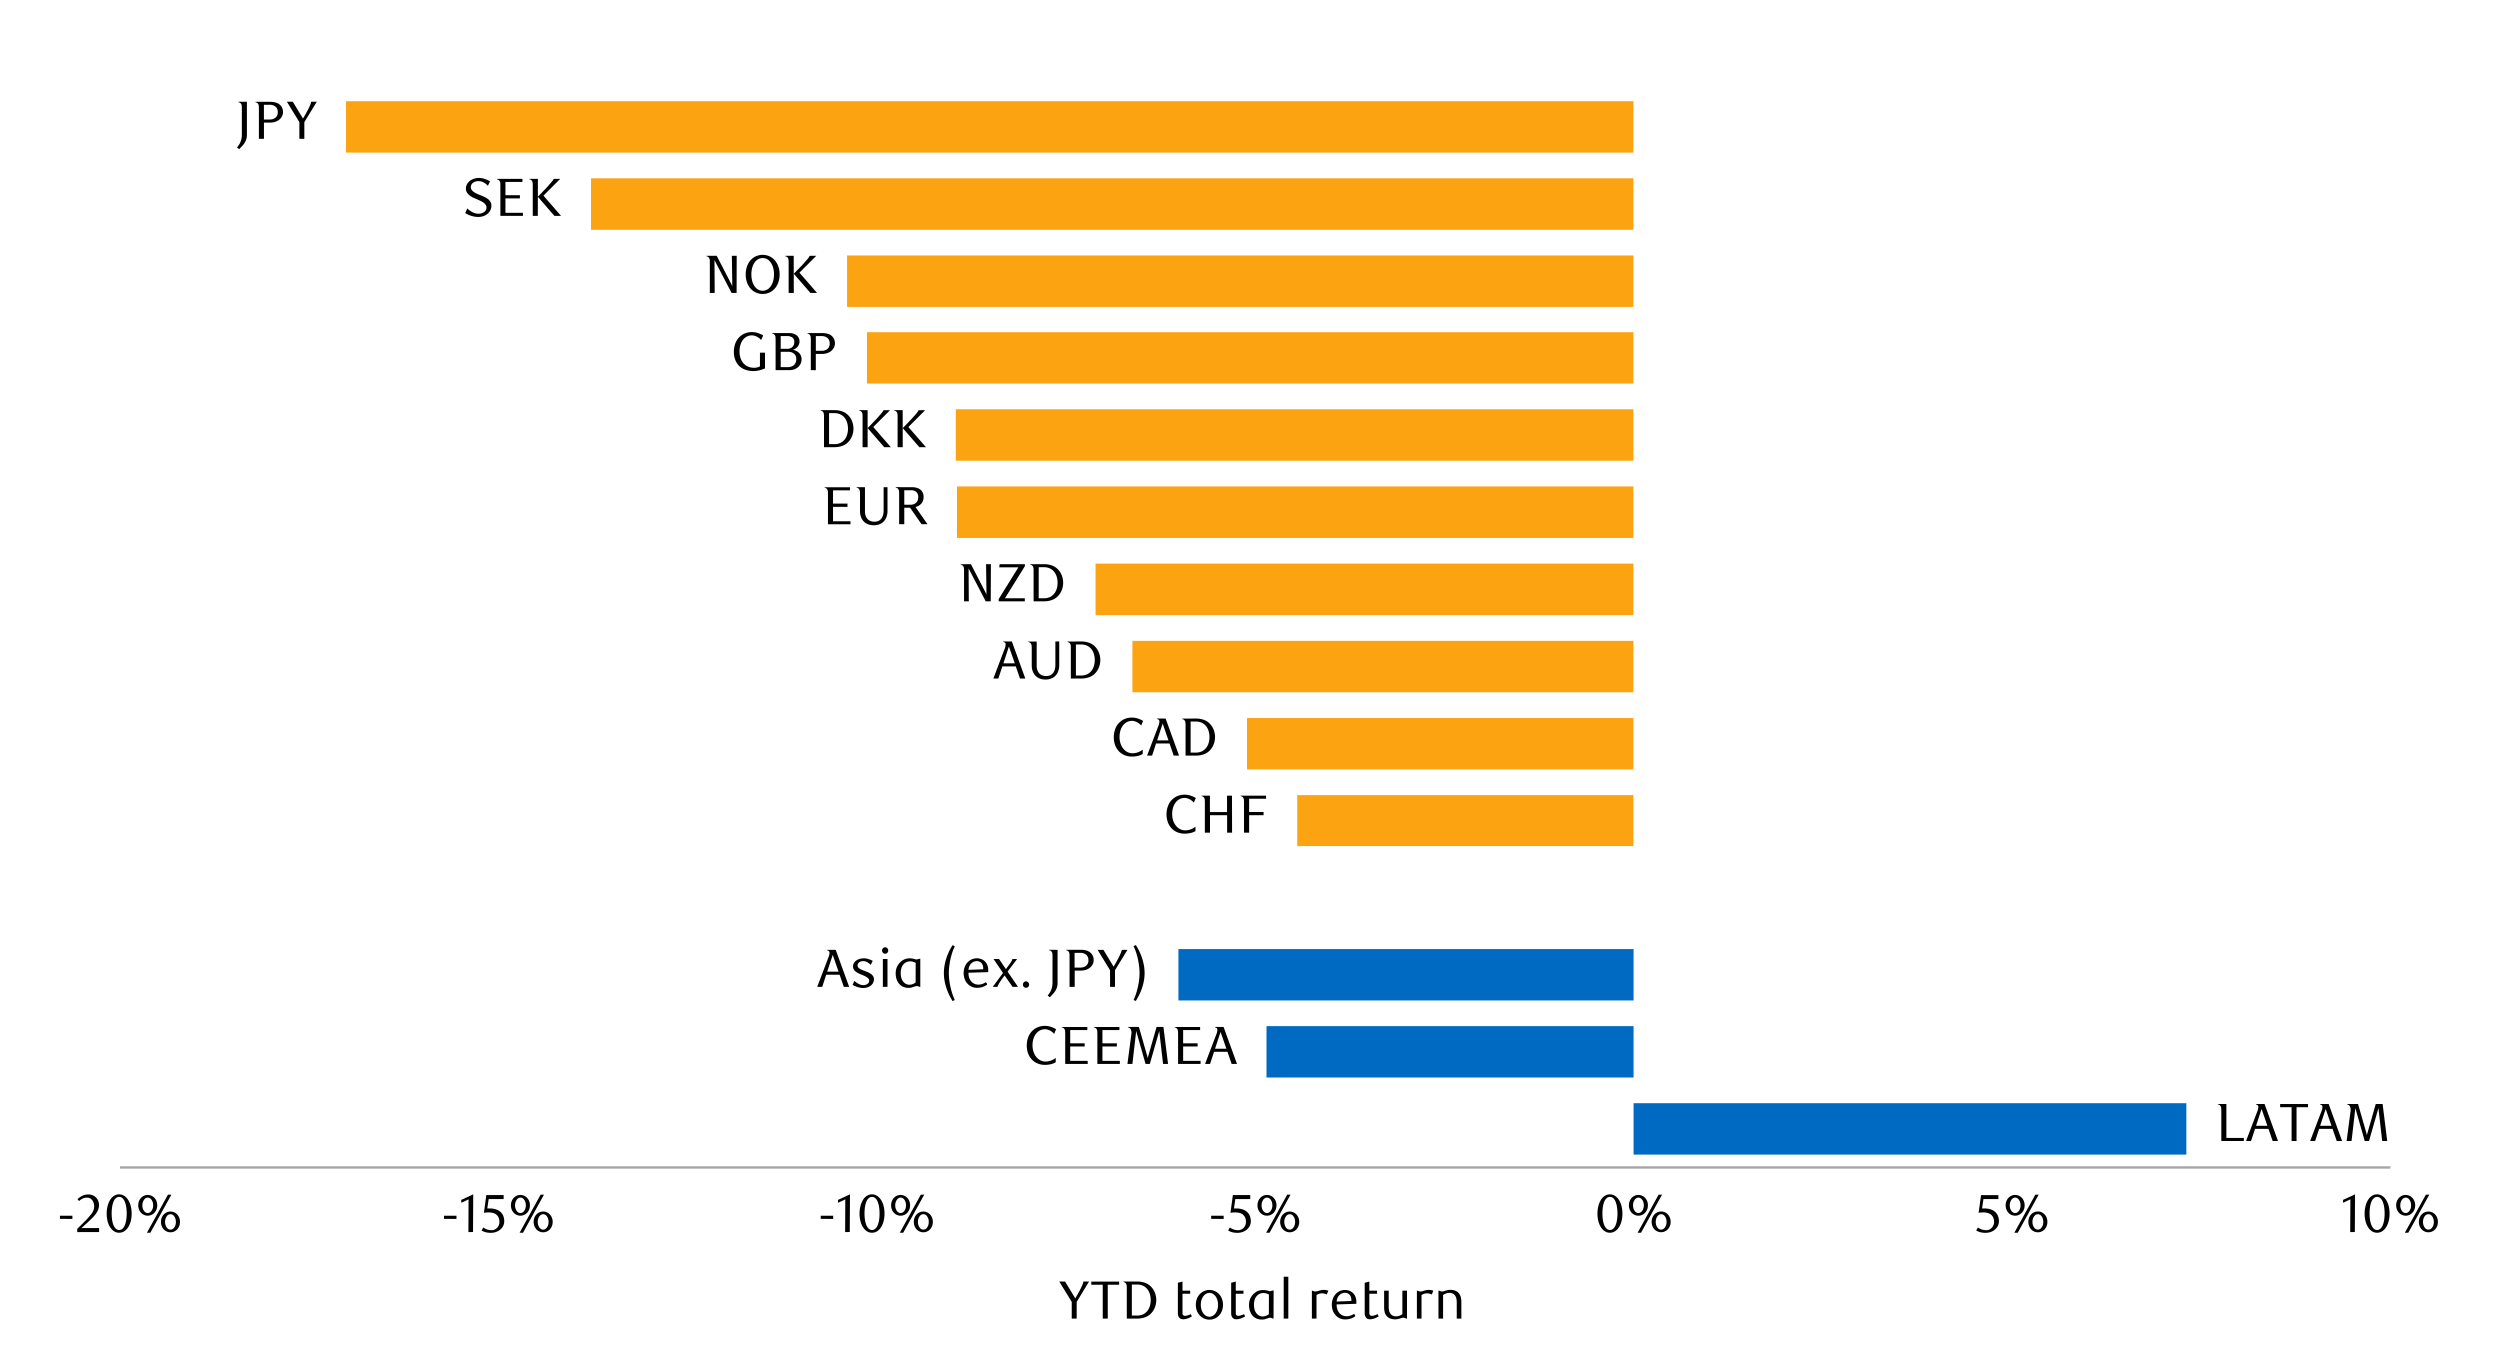<svg id="Layer_1" data-name="Layer 1" xmlns="http://www.w3.org/2000/svg" xmlns:xlink="http://www.w3.org/1999/xlink" width="1460" height="790" viewBox="0 0 1460 790"><defs><style>.cls-1,.cls-4{fill:none;}.cls-2{fill:#006ac3;}.cls-3{fill:#fca311;}.cls-4{stroke:#a6a6a6;stroke-linejoin:round;stroke-width:1.42px;}.cls-5{clip-path:url(#clip-path);}</style><clipPath id="clip-path"><rect class="cls-1" x="10.13" y="37.95" width="1441.25" height="744.48"/></clipPath></defs><rect class="cls-2" x="954.01" y="644.27" width="322.81" height="30.01"/><rect class="cls-2" x="739.64" y="599.26" width="214.36" height="30.01"/><rect class="cls-2" x="688.2" y="554.26" width="265.81" height="30.01"/><path class="cls-3" d="M202.09,89.11H953.93v-30H202.09ZM345.15,134.2H953.93V104.14H345.15Zm149.54,45.06H953.93V149.2H494.69ZM506.31,224H953.93V194H506.31Zm51.89,45.06H953.93V239H558.2Zm.67,45.09H953.93V284.08H558.87Zm80.94,45.07H953.93V329.14H639.81Zm21.51,45.06H953.93v-30H661.32Zm66.92,45.06H953.93v-30H728.24Zm29.36,44.76H953.93V464.36H757.6Z"/><line class="cls-4" x1="70.06" y1="681.81" x2="1395.99" y2="681.81"/><g class="cls-5"><path d="M1310.4,666.36h-13.15V649.05c0-.71,0-1.34-.07-1.89a2.39,2.39,0,0,0-.5-1.37,1.9,1.9,0,0,0-.61-.54,2.19,2.19,0,0,0-.8-.25v-.28h4.93v19.85h10.2Z"/><path d="M1327.24,666.36l-2.45-7.1h-7.86l-2.32,7.1h-2.92l6.53-17.18a7.45,7.45,0,0,0,.66-2.89q-.06-1-1.38-1.29v-.28h5l7.85,21.64Zm-6.47-18.72-3.24,9.83h6.63Z"/><path d="M1341.18,646.61v19.75h-2.89V646.61h-6.69v-1.86h16.27v1.86Z"/><path d="M1364.67,666.36l-2.45-7.1h-7.85l-2.33,7.1h-2.92l6.54-17.18a7.22,7.22,0,0,0,.65-2.89q-.06-1-1.38-1.29v-.28h5l7.85,21.64Zm-6.47-18.72-3.24,9.83h6.63Z"/><path d="M1391.2,666.36,1389,647.14l-5.49,19.22H1381l-5.47-19.22-2.23,19.22h-2.88l2.29-17.31a4.29,4.29,0,0,0-.57-3.26,2.27,2.27,0,0,0-.64-.54,2.19,2.19,0,0,0-.8-.25v-.28h6.4l4.9,17.12a4.54,4.54,0,0,1,.16.66c0,.23.07.42.09.59,0-.17.06-.36.11-.58s.11-.43.18-.64l4.9-17.15h4l2.7,21.64Z"/></g><g class="cls-5"><path d="M615.62,603.8a7.12,7.12,0,0,0-.91-.93,8,8,0,0,0-1.28-.88,9.21,9.21,0,0,0-1.5-.66,5.38,5.38,0,0,0-1.62-.26,6.37,6.37,0,0,0-2.87.66,6.77,6.77,0,0,0-2.33,1.88,9.09,9.09,0,0,0-1.55,2.95,12.17,12.17,0,0,0-.57,3.83,12,12,0,0,0,.63,4,9.83,9.83,0,0,0,1.68,3,7.28,7.28,0,0,0,2.43,1.91,6.64,6.64,0,0,0,2.89.66,9.6,9.6,0,0,0,3-.53,9.31,9.31,0,0,0,2.92-1.64v2.58a9.31,9.31,0,0,1-2.73,1.1,14.85,14.85,0,0,1-3.58.41,11.1,11.1,0,0,1-4.13-.76,9.41,9.41,0,0,1-3.36-2.21,10.43,10.43,0,0,1-2.26-3.55,12.75,12.75,0,0,1-.84-4.79,13.7,13.7,0,0,1,.74-4.55,10.56,10.56,0,0,1,2.12-3.63,10.06,10.06,0,0,1,3.35-2.4,10.62,10.62,0,0,1,4.41-.88,10.74,10.74,0,0,1,3.42.55,15.16,15.16,0,0,1,3.08,1.4Z"/><path d="M635.24,621.35H622.08V604.07q0-1.07-.06-1.89a2.39,2.39,0,0,0-.5-1.37,2,2,0,0,0-1.41-.78v-.28H635v1.79H625v7.75h8.44v1.86H625v8.41h10.2Z"/><path d="M654,621.35H640.86V604.07q0-1.07-.06-1.89a2.39,2.39,0,0,0-.5-1.37,1.87,1.87,0,0,0-.61-.53,1.91,1.91,0,0,0-.8-.25v-.28h14.85v1.79h-9.92v7.75h8.44v1.86h-8.44v8.41H654Z"/><path d="M679.24,621.35,677,602.13l-5.5,19.22H669l-5.46-19.22-2.23,19.22h-2.89l2.29-17.3a4.37,4.37,0,0,0-.56-3.27,2.29,2.29,0,0,0-.65-.53,1.87,1.87,0,0,0-.8-.25v-.28h6.41l4.9,17.11a6.38,6.38,0,0,1,.15.66c0,.23.08.43.1.6a5.74,5.74,0,0,1,.11-.58c.05-.22.11-.44.17-.65l4.9-17.14h4l2.7,21.63Z"/><path d="M701.13,621.35H688V604.07q0-1.07-.06-1.89a2.39,2.39,0,0,0-.51-1.37,1.77,1.77,0,0,0-.61-.53,1.87,1.87,0,0,0-.8-.25v-.28h14.85v1.79h-9.92v7.75h8.45v1.86h-8.45v8.41h10.21Z"/><path d="M719.28,621.35l-2.45-7.1H709l-2.33,7.1h-2.92l6.54-17.18a7.18,7.18,0,0,0,.65-2.88c0-.7-.5-1.12-1.38-1.29v-.28h5l7.85,21.63Zm-6.47-18.71-3.24,9.83h6.63Z"/></g><g class="cls-5"><path d="M492.79,576.34l-2.45-7.09h-7.85l-2.32,7.09h-2.92l6.53-17.17a7.49,7.49,0,0,0,.66-2.89q-.06-1-1.38-1.29v-.28h5l7.85,21.63Zm-6.47-18.71-3.23,9.83h6.63Z"/><path d="M508.49,563.5a9,9,0,0,0-1.93-1.54,4.72,4.72,0,0,0-2.48-.66,3.67,3.67,0,0,0-2.32.72,2.2,2.2,0,0,0-.93,1.79,1.81,1.81,0,0,0,.35,1.1,3.21,3.21,0,0,0,.91.84,8.53,8.53,0,0,0,1.32.67c.5.21,1,.41,1.57.6l1.91.78a9.41,9.41,0,0,1,1.75,1,4.82,4.82,0,0,1,1.25,1.3,3.27,3.27,0,0,1,.49,1.83,4.31,4.31,0,0,1-.53,2.13,5.09,5.09,0,0,1-1.4,1.59,6.4,6.4,0,0,1-2,1,7.83,7.83,0,0,1-2.31.34,8.84,8.84,0,0,1-1.68-.16,16,16,0,0,1-1.69-.4,13.13,13.13,0,0,1-1.57-.59,8.32,8.32,0,0,1-1.3-.7l1.09-2.33a7.86,7.86,0,0,0,1,.88,10.31,10.31,0,0,0,1.26.8,7.48,7.48,0,0,0,1.39.6,4.76,4.76,0,0,0,1.47.24,4,4,0,0,0,2.51-.76,2.22,2.22,0,0,0,1-1.82,1.8,1.8,0,0,0-.36-1.11,3.51,3.51,0,0,0-1-.88A9.36,9.36,0,0,0,505,570l-1.62-.68c-.62-.25-1.25-.52-1.86-.82a9.21,9.21,0,0,1-1.68-1,4.57,4.57,0,0,1-1.21-1.32,3.28,3.28,0,0,1-.46-1.76,3.86,3.86,0,0,1,.52-2,4.8,4.8,0,0,1,1.39-1.49,7,7,0,0,1,2-.94,7.93,7.93,0,0,1,2.29-.33,8.55,8.55,0,0,1,2.87.47,16.88,16.88,0,0,1,2.44,1Z"/><path d="M518.73,555.12a1.82,1.82,0,0,1-.52,1.3,1.69,1.69,0,0,1-1.3.55,1.66,1.66,0,0,1-1.27-.55,1.82,1.82,0,0,1-.52-1.3,1.86,1.86,0,0,1,.52-1.34,1.69,1.69,0,0,1,1.27-.55,1.73,1.73,0,0,1,1.3.55A1.86,1.86,0,0,1,518.73,555.12Zm-.44,21.22h-2.7V560.05h2.7Z"/><path d="M537.45,576.34H537a3.17,3.17,0,0,0-1.54-.47,3.39,3.39,0,0,0-1,.16l-1.07.36a9.59,9.59,0,0,1-1.24.36,6.45,6.45,0,0,1-1.52.16,7.62,7.62,0,0,1-3.33-.69,6.57,6.57,0,0,1-2.39-1.89,8.39,8.39,0,0,1-1.37-2.7,11.1,11.1,0,0,1-.45-3.2,8.83,8.83,0,0,1,1-4.29,9.12,9.12,0,0,1,2.46-2.9,7,7,0,0,1,2.25-1.19,7.9,7.9,0,0,1,2.46-.38,9.71,9.71,0,0,1,2.18.24,9.88,9.88,0,0,1,1.68.48l2.33-.53Zm-2.7-14a7.06,7.06,0,0,0-1.42-.63,5.55,5.55,0,0,0-1.79-.28,5.31,5.31,0,0,0-2.07.41,4.82,4.82,0,0,0-1.77,1.25,6.27,6.27,0,0,0-1.23,2.12,9,9,0,0,0-.45,3q0,4.08,2.26,5.87a4.3,4.3,0,0,0,2.86,1,5,5,0,0,0,1.16-.14,6.9,6.9,0,0,0,1-.35,8.2,8.2,0,0,0,.84-.42,6.07,6.07,0,0,0,.58-.41Z"/><path d="M556.29,584.6q-.81-1.32-1.71-3.06a33.81,33.81,0,0,1-1.64-3.81,32.9,32.9,0,0,1-1.22-4.46,24.74,24.74,0,0,1-.49-5,24.42,24.42,0,0,1,.49-4.94,32,32,0,0,1,2.86-8.36q.9-1.74,1.71-3l1.32.6a33,33,0,0,0-1.4,3.45,37.94,37.94,0,0,0-1.1,3.95q-.45,2.05-.72,4.17a32.18,32.18,0,0,0,0,8.32,40.14,40.14,0,0,0,.74,4.16c.31,1.36.68,2.67,1.1,3.93a32.54,32.54,0,0,0,1.38,3.49Z"/><path d="M565.59,568.07A9.06,9.06,0,0,0,566,571a6.49,6.49,0,0,0,1.23,2.18,5.17,5.17,0,0,0,1.85,1.37,5.61,5.61,0,0,0,2.33.47,6.88,6.88,0,0,0,2.21-.37,9.69,9.69,0,0,0,2.21-1.1l.73,1.38a9.24,9.24,0,0,1-3,1.55,11.73,11.73,0,0,1-3,.4,7.39,7.39,0,0,1-5.59-2.47,8.35,8.35,0,0,1-1.62-2.71,10.37,10.37,0,0,1,0-6.84,8.5,8.5,0,0,1,1.62-2.74,7.34,7.34,0,0,1,2.45-1.82,7.45,7.45,0,0,1,5.59-.22,6.1,6.1,0,0,1,2.12,1.32,6.42,6.42,0,0,1,1.46,2.19,8.08,8.08,0,0,1,.53,3c0,.17,0,.36,0,.57s0,.4,0,.57Zm8.6-2a2.19,2.19,0,0,0,0-.36v-.33a4.77,4.77,0,0,0-.3-1.74,3.81,3.81,0,0,0-.8-1.29,3.39,3.39,0,0,0-1.16-.78,3.61,3.61,0,0,0-1.38-.27,4.6,4.6,0,0,0-3.36,1.37,5.64,5.64,0,0,0-1.57,3.72Z"/><path d="M588.42,567.43l6.12,8.91h-3.2l-4.62-6.65a40.62,40.62,0,0,0-2.81,3.89,15.34,15.34,0,0,0-1.43,2.76h-2.73l6-8.13-5.52-8.16h3.2l4,5.9q1.61-2.07,2.56-3.45a9.67,9.67,0,0,0,1.3-2.45H594Z"/><path d="M601,575a1.79,1.79,0,0,1-.52,1.32,1.72,1.72,0,0,1-1.3.54,1.69,1.69,0,0,1-1.27-.54,1.79,1.79,0,0,1-.52-1.32,1.88,1.88,0,0,1,.52-1.32,1.67,1.67,0,0,1,1.27-.56,1.7,1.7,0,0,1,1.3.56A1.88,1.88,0,0,1,601,575Z"/><path d="M617.62,554.71V574a8.57,8.57,0,0,1-.41,2.78,9,9,0,0,1-1.05,2.13,13.12,13.12,0,0,1-1.44,1.79c-.54.56-1.07,1.13-1.59,1.72l-1.29-1c.4-.5.77-1,1.12-1.52a10.32,10.32,0,0,0,.89-1.68,11.26,11.26,0,0,0,.6-2,14.06,14.06,0,0,0,.22-2.59V559c0-.71,0-1.34-.06-1.9a2.36,2.36,0,0,0-.51-1.36,1.8,1.8,0,0,0-.61-.54,2.05,2.05,0,0,0-.83-.25v-.28Z"/><path d="M624.62,576.34V559c0-.71,0-1.34-.06-1.9a2.36,2.36,0,0,0-.5-1.36,1.9,1.9,0,0,0-.61-.54,2.06,2.06,0,0,0-.81-.25v-.28h8.55a12.32,12.32,0,0,1,2.92.33,6.41,6.41,0,0,1,2.32,1.05,5.52,5.52,0,0,1,2.26,4.68,5.25,5.25,0,0,1-.55,2.39,6,6,0,0,1-1.54,1.93,7.32,7.32,0,0,1-2.37,1.3,9.46,9.46,0,0,1-3,.47h-3.61v9.48Zm11-15.57a4,4,0,0,0-1.29-3.22,5.46,5.46,0,0,0-3.61-1.08h-3.17v8.6h3.17a5.46,5.46,0,0,0,3.61-1.08A4,4,0,0,0,635.65,560.77Z"/><path d="M651.16,566.61v9.73h-2.89v-9.73L641,554.71h3.4l5.94,9.8c.43-.72.92-1.54,1.47-2.49s1.05-1.88,1.52-2.82.87-1.82,1.21-2.62a7.22,7.22,0,0,0,.56-1.87h3.33Z"/><path d="M662,584a30.57,30.57,0,0,0,1.39-3.49c.41-1.26.78-2.57,1.09-3.93a40.14,40.14,0,0,0,.74-4.16,32.18,32.18,0,0,0,0-8.32q-.27-2.12-.72-4.17a35.62,35.62,0,0,0-1.1-3.95,30.94,30.94,0,0,0-1.4-3.45l1.32-.6c.55.86,1.12,1.87,1.73,3a30.51,30.51,0,0,1,1.66,3.85,30.9,30.9,0,0,1,1.24,4.51,24.42,24.42,0,0,1,.49,4.94,24.74,24.74,0,0,1-.49,5,31.46,31.46,0,0,1-2.9,8.27c-.61,1.16-1.18,2.18-1.73,3.06Z"/></g><g class="cls-5"><path d="M697.17,468.72a7.09,7.09,0,0,0-.91-.93,8.63,8.63,0,0,0-1.27-.88,9,9,0,0,0-1.51-.66,5.26,5.26,0,0,0-1.61-.26,6.41,6.41,0,0,0-2.88.66,6.84,6.84,0,0,0-2.32,1.88,9.3,9.3,0,0,0-1.56,3,12.47,12.47,0,0,0-.56,3.83,11.93,11.93,0,0,0,.63,4,9.63,9.63,0,0,0,1.68,3,7,7,0,0,0,2.43,1.91,6.61,6.61,0,0,0,2.89.66,9.38,9.38,0,0,0,3.05-.53,9.6,9.6,0,0,0,2.92-1.63v2.57a9.49,9.49,0,0,1-2.74,1.1,14.79,14.79,0,0,1-3.58.41,11.34,11.34,0,0,1-4.13-.75,9.62,9.62,0,0,1-3.36-2.22,10.64,10.64,0,0,1-2.26-3.55,13,13,0,0,1-.83-4.79A13.7,13.7,0,0,1,682,471a10.56,10.56,0,0,1,2.12-3.63,10,10,0,0,1,3.34-2.4,10.8,10.8,0,0,1,4.42-.88,11,11,0,0,1,3.42.55,15.41,15.41,0,0,1,3.08,1.4Z"/><path d="M719.53,486.27h-2.89v-10.2h-10v10.2h-3V469c0-.71,0-1.34-.06-1.9a2.36,2.36,0,0,0-.5-1.36,1.9,1.9,0,0,0-.61-.54,2.06,2.06,0,0,0-.81-.25v-.28h4.93v9.58h10v-9.58h2.89Z"/><path d="M739.41,466.46h-9.92v7.76h8.44v1.85h-8.44v10.2h-3V469c0-.71,0-1.35-.07-1.9a2.33,2.33,0,0,0-.5-1.36,1.9,1.9,0,0,0-.61-.54,2,2,0,0,0-.8-.25v-.28h14.85Z"/></g><g class="cls-5"><path d="M666.43,423.71a7.09,7.09,0,0,0-.91-.93,8.63,8.63,0,0,0-1.27-.88,8.18,8.18,0,0,0-1.51-.65,5,5,0,0,0-1.62-.27,6.4,6.4,0,0,0-2.87.66,7,7,0,0,0-2.32,1.88,9.3,9.3,0,0,0-1.56,3,12.47,12.47,0,0,0-.56,3.83,11.93,11.93,0,0,0,.63,4,9.63,9.63,0,0,0,1.68,3,7,7,0,0,0,2.43,1.91,6.61,6.61,0,0,0,2.89.66,9.38,9.38,0,0,0,3-.53,9.6,9.6,0,0,0,2.92-1.63v2.57a9.49,9.49,0,0,1-2.74,1.1,14.85,14.85,0,0,1-3.58.41,11.34,11.34,0,0,1-4.13-.75,9.62,9.62,0,0,1-3.36-2.22,10.64,10.64,0,0,1-2.26-3.55,12.92,12.92,0,0,1-.83-4.79,13.7,13.7,0,0,1,.74-4.55,10.56,10.56,0,0,1,2.12-3.63,10,10,0,0,1,3.34-2.4,10.78,10.78,0,0,1,4.41-.88,11,11,0,0,1,3.43.55,15.41,15.41,0,0,1,3.08,1.4Z"/><path d="M685.43,441.26,683,434.17h-7.85l-2.32,7.09h-2.92l6.53-17.17a7.49,7.49,0,0,0,.66-2.89q-.06-1-1.38-1.29v-.28h5l7.85,21.63ZM679,422.55l-3.23,9.83h6.62Z"/><path d="M698.56,419.63a13.65,13.65,0,0,1,3.89.56,9.25,9.25,0,0,1,3.27,1.7,10.32,10.32,0,0,1,2.84,3.75,11.83,11.83,0,0,1,0,9.61,10.32,10.32,0,0,1-2.84,3.75,9.25,9.25,0,0,1-3.27,1.7,13.31,13.31,0,0,1-3.89.56h-6.19V424c0-.71,0-1.34-.06-1.9a2.36,2.36,0,0,0-.5-1.36,1.84,1.84,0,0,0-.62-.54,2,2,0,0,0-.8-.25v-.28Zm-3.24,19.88h3a8.12,8.12,0,0,0,3.5-.69,7.17,7.17,0,0,0,2.47-1.92,8.67,8.67,0,0,0,1.52-2.87,12,12,0,0,0,.52-3.57,12.2,12.2,0,0,0-.52-3.58,8.57,8.57,0,0,0-1.52-2.89,7.14,7.14,0,0,0-2.47-1.91,8.12,8.12,0,0,0-3.5-.69h-3Z"/></g><g class="cls-5"><path d="M595.67,396.26l-2.45-7.1h-7.85l-2.33,7.1h-2.92l6.53-17.18a7.45,7.45,0,0,0,.66-2.89c0-.69-.5-1.12-1.38-1.28v-.29h5l7.85,21.64Zm-6.47-18.72L586,387.37h6.63Z"/><path d="M618.59,388.28a10.51,10.51,0,0,1-.63,3.82,7.4,7.4,0,0,1-1.71,2.67,7,7,0,0,1-2.53,1.57,9.27,9.27,0,0,1-3.11.52,9.53,9.53,0,0,1-3.09-.49,6.9,6.9,0,0,1-2.57-1.52,7.2,7.2,0,0,1-1.76-2.62,10,10,0,0,1-.65-3.79V379a18,18,0,0,0-.08-1.9,2.47,2.47,0,0,0-.51-1.37,1.71,1.71,0,0,0-.62-.53,1.87,1.87,0,0,0-.8-.25v-.29h4.9v14a8,8,0,0,0,.44,2.82,5.25,5.25,0,0,0,1.2,1.9,4.54,4.54,0,0,0,1.76,1.09,6.48,6.48,0,0,0,2.11.34,5.53,5.53,0,0,0,2.4-.47,4.31,4.31,0,0,0,1.67-1.35,6,6,0,0,0,1-2.09,10.14,10.14,0,0,0,.33-2.68V374.62h2.26Z"/><path d="M631.56,374.62a13.32,13.32,0,0,1,3.89.57,9.4,9.4,0,0,1,3.27,1.69,10.44,10.44,0,0,1,2.84,3.76,11.83,11.83,0,0,1,0,9.61,10.4,10.4,0,0,1-2.84,3.75,9.42,9.42,0,0,1-3.27,1.7,13.65,13.65,0,0,1-3.89.56h-6.19V379c0-.71,0-1.35-.06-1.9a2.39,2.39,0,0,0-.5-1.37,1.76,1.76,0,0,0-.61-.53,1.91,1.91,0,0,0-.81-.25v-.29Zm-3.23,19.88h3a8.12,8.12,0,0,0,3.5-.69,7.05,7.05,0,0,0,2.47-1.91,8.44,8.44,0,0,0,1.52-2.88,11.65,11.65,0,0,0,.52-3.56,11.83,11.83,0,0,0-.52-3.58,8.4,8.4,0,0,0-1.52-2.89,7,7,0,0,0-2.47-1.92,8.12,8.12,0,0,0-3.5-.69h-3Z"/></g><g class="cls-5"><path d="M578.59,351.17h-2.93l-10-19.2.12,19.2H563V333.83c0-.72,0-1.35-.06-1.91a2.35,2.35,0,0,0-.51-1.37,1.77,1.77,0,0,0-.61-.53,1.87,1.87,0,0,0-.8-.25v-.29h6l8.37,16.21c.11.21.24.48.4.82a3.91,3.91,0,0,1,.29.82c0-.36,0-.82,0-1.39s0-1.14,0-1.73l-.22-14.73h2.83Z"/><path d="M586.9,349.37h11.58v1.8H583.25v-1.33l11.49-18.53H583.53l.28-1.8h14.73v1.11Z"/><path d="M609.84,329.48a13.43,13.43,0,0,1,3.9.57,9.39,9.39,0,0,1,3.28,1.7,10.44,10.44,0,0,1,2.84,3.76,11.77,11.77,0,0,1,0,9.63A10.44,10.44,0,0,1,617,348.9a9.39,9.39,0,0,1-3.28,1.7,13.43,13.43,0,0,1-3.9.57h-6.2V333.83c0-.72,0-1.35-.06-1.91a2.41,2.41,0,0,0-.5-1.37,1.91,1.91,0,0,0-.62-.53,1.87,1.87,0,0,0-.8-.25v-.29ZM606.6,349.4h3a8.14,8.14,0,0,0,3.51-.69,7,7,0,0,0,2.47-1.92,8.64,8.64,0,0,0,1.53-2.88,12,12,0,0,0,.52-3.57,12.26,12.26,0,0,0-.52-3.59,8.59,8.59,0,0,0-1.53-2.89,7,7,0,0,0-2.47-1.92,8.14,8.14,0,0,0-3.51-.69h-3Z"/></g><g class="cls-5"><path d="M496.69,306.16H483.53V288.88q0-1.06-.06-1.89a2.39,2.39,0,0,0-.5-1.37,1.87,1.87,0,0,0-.61-.53,1.91,1.91,0,0,0-.8-.25v-.28h14.85v1.79h-9.92v7.75h8.44V296h-8.44v8.41h10.2Z"/><path d="M518.3,298.18a10.51,10.51,0,0,1-.63,3.82,7.4,7.4,0,0,1-1.71,2.67,7.05,7.05,0,0,1-2.53,1.57,9.27,9.27,0,0,1-3.11.52,9.53,9.53,0,0,1-3.09-.49,6.94,6.94,0,0,1-2.58-1.52,7.33,7.33,0,0,1-1.76-2.62,10.05,10.05,0,0,1-.64-3.79v-9.48c0-.71,0-1.35-.08-1.9a2.4,2.4,0,0,0-.52-1.37,1.77,1.77,0,0,0-.61-.53,1.87,1.87,0,0,0-.8-.25v-.29h4.9v14a8.13,8.13,0,0,0,.44,2.83,5,5,0,0,0,1.2,1.89,4.54,4.54,0,0,0,1.76,1.09,6.48,6.48,0,0,0,2.11.34,5.51,5.51,0,0,0,2.39-.47,4.24,4.24,0,0,0,1.67-1.35,6.24,6.24,0,0,0,1-2.09,10.14,10.14,0,0,0,.33-2.68V284.52h2.26Z"/><path d="M532.57,284.52a10.19,10.19,0,0,1,2.75.35,6,6,0,0,1,2.14,1.05,4.85,4.85,0,0,1,1.41,1.78,5.92,5.92,0,0,1,.5,2.51,5.62,5.62,0,0,1-1.31,3.88,6.8,6.8,0,0,1-3.41,2l7,10.05h-3.48l-6.67-9.61h-3.4v9.61h-3v-17.3c0-.71,0-1.35-.06-1.9a2.39,2.39,0,0,0-.5-1.37,1.87,1.87,0,0,0-.61-.53,1.91,1.91,0,0,0-.81-.25v-.29Zm3.69,5.78a3.83,3.83,0,0,0-1.13-3,4.51,4.51,0,0,0-3.11-1H528.1v8.48h3.36a5.89,5.89,0,0,0,2.27-.38,3.87,3.87,0,0,0,1.49-1A3.5,3.5,0,0,0,536,292,5.68,5.68,0,0,0,536.26,290.3Z"/></g><g class="cls-5"><path d="M487.41,239.52a13.65,13.65,0,0,1,3.89.56,9.25,9.25,0,0,1,3.27,1.7,10.32,10.32,0,0,1,2.84,3.75,11.83,11.83,0,0,1,0,9.61,10.32,10.32,0,0,1-2.84,3.75,9.25,9.25,0,0,1-3.27,1.7,13.65,13.65,0,0,1-3.89.56h-6.19v-17.3c0-.71,0-1.35-.06-1.9a2.41,2.41,0,0,0-.5-1.37,2.06,2.06,0,0,0-1.42-.78v-.28Zm-3.24,19.87h3.05a8,8,0,0,0,3.5-.69,7.14,7.14,0,0,0,2.47-1.91,8.67,8.67,0,0,0,1.52-2.87,12.55,12.55,0,0,0,0-7.15,8.57,8.57,0,0,0-1.52-2.89,7,7,0,0,0-2.47-1.91,8.12,8.12,0,0,0-3.5-.7h-3.05Z"/><path d="M506.69,261.15h-2.95v-17.3c0-.71,0-1.35-.06-1.9a2.42,2.42,0,0,0-.51-1.37,1.77,1.77,0,0,0-.61-.53,1.87,1.87,0,0,0-.8-.25v-.28h4.93Zm9.7,0L506.69,250c1-1,2-2,3-3.07s2-2.05,2.83-3,1.61-1.81,2.24-2.58a8.44,8.44,0,0,0,1.23-1.8h3.8l-9.8,9.83,10.27,11.8Z"/><path d="M527.2,261.15h-3v-17.3c0-.71,0-1.35-.06-1.9a2.41,2.41,0,0,0-.5-1.37,1.87,1.87,0,0,0-.61-.53,1.91,1.91,0,0,0-.8-.25v-.28h4.93Zm9.7,0L527.2,250c1-1,2-2,3-3.07s1.95-2.05,2.82-3,1.62-1.81,2.25-2.58a8.31,8.31,0,0,0,1.22-1.8h3.8l-9.8,9.83,10.27,11.8Z"/></g><g class="cls-5"><path d="M446.76,215.14a20.93,20.93,0,0,1-3.17,1.1,14.31,14.31,0,0,1-8.27-.3,10.05,10.05,0,0,1-3.62-2.21,9.82,9.82,0,0,1-2.3-3.54,12.82,12.82,0,0,1-.82-4.75,13.76,13.76,0,0,1,.74-4.56,10.7,10.7,0,0,1,2.12-3.64,9.8,9.8,0,0,1,3.34-2.42,10.78,10.78,0,0,1,4.41-.88,11,11,0,0,1,3.43.55,15.63,15.63,0,0,1,3.07,1.4l-1.19,2.7a7.09,7.09,0,0,0-.91-.93,7.89,7.89,0,0,0-1.27-.87,7.6,7.6,0,0,0-1.54-.66,5.46,5.46,0,0,0-1.68-.27,6.36,6.36,0,0,0-2.89.66,6.72,6.72,0,0,0-2.28,1.88,9.21,9.21,0,0,0-1.5,2.95,12.54,12.54,0,0,0-.55,3.84,12.17,12.17,0,0,0,.61,4,8.55,8.55,0,0,0,1.73,3,7.49,7.49,0,0,0,2.68,1.92,8.76,8.76,0,0,0,3.49.67,7.21,7.21,0,0,0,1.87-.23,6.68,6.68,0,0,0,1.55-.61v-8h2.95Z"/><path d="M460.8,194.51a8,8,0,0,1,2.75.41,5.59,5.59,0,0,1,1.9,1.1,4.45,4.45,0,0,1,1.11,1.55,4.59,4.59,0,0,1,.36,1.77,4.91,4.91,0,0,1-.26,1.56,5.58,5.58,0,0,1-.75,1.43,5,5,0,0,1-1.22,1.16,5.18,5.18,0,0,1-1.67.75,7.78,7.78,0,0,1,3.71,1.93,5.12,5.12,0,0,1,1.39,3.79,5.78,5.78,0,0,1-.49,2.28,6.32,6.32,0,0,1-1.4,2,6.66,6.66,0,0,1-2.28,1.4,8.52,8.52,0,0,1-3,.52h-8V198.84c0-.71,0-1.34-.06-1.9a2.36,2.36,0,0,0-.51-1.36,1.8,1.8,0,0,0-.61-.54,2,2,0,0,0-.8-.25v-.28Zm-.94,9.2a4.46,4.46,0,0,0,1.57-.27,3.67,3.67,0,0,0,1.27-.77,3.53,3.53,0,0,0,.86-1.25,4.53,4.53,0,0,0,.32-1.76,3,3,0,0,0-1.13-2.54,5.06,5.06,0,0,0-3.11-.85h-3.71v7.44Zm.06,10.68a5.31,5.31,0,0,0,3.8-1.23,4.57,4.57,0,0,0,1.29-3.48,3.86,3.86,0,0,0-1.29-3.13,5,5,0,0,0-3.3-1.08h-4.49v8.92Z"/><path d="M473.52,216.15V198.84c0-.71,0-1.34-.07-1.9a2.29,2.29,0,0,0-.5-1.36,1.8,1.8,0,0,0-.61-.54,2,2,0,0,0-.8-.25v-.28h8.54a12.26,12.26,0,0,1,2.92.33,6.34,6.34,0,0,1,2.32,1,5.52,5.52,0,0,1,2.27,4.68A5.38,5.38,0,0,1,487,203a6.17,6.17,0,0,1-1.54,1.93,7.32,7.32,0,0,1-2.37,1.3,9.52,9.52,0,0,1-3.05.47h-3.61v9.49Zm11-15.58a4,4,0,0,0-1.29-3.22,5.46,5.46,0,0,0-3.61-1.08h-3.17v8.6h3.17a5.46,5.46,0,0,0,3.61-1.08A4,4,0,0,0,484.54,200.57Z"/></g><g class="cls-5"><path d="M430.17,171.08h-2.92l-10-19.19.13,19.19h-2.84V153.74c0-.71,0-1.35-.06-1.9a2.39,2.39,0,0,0-.5-1.37,1.84,1.84,0,0,0-.62-.54,2,2,0,0,0-.8-.25v-.28h6l8.38,16.21.39.81a3.68,3.68,0,0,1,.3.82c0-.35,0-.82,0-1.38s0-1.14,0-1.73l-.23-14.73h2.83Z"/><path d="M455.29,160.26a13.41,13.41,0,0,1-.79,4.75,11,11,0,0,1-2.12,3.6,8.85,8.85,0,0,1-3.15,2.28,9.68,9.68,0,0,1-7.66,0,9,9,0,0,1-3.15-2.28,10.89,10.89,0,0,1-2.14-3.6,14.74,14.74,0,0,1,0-9.52,10.69,10.69,0,0,1,2.14-3.6,9.13,9.13,0,0,1,3.15-2.27,9.68,9.68,0,0,1,7.66,0,9,9,0,0,1,3.15,2.27,10.82,10.82,0,0,1,2.12,3.6A13.52,13.52,0,0,1,455.29,160.26Zm-3.27,0a14.56,14.56,0,0,0-.49-3.86,10.1,10.1,0,0,0-1.36-3,6.16,6.16,0,0,0-2.09-2,5.27,5.27,0,0,0-2.67-.7,5.22,5.22,0,0,0-2.69.7,6.47,6.47,0,0,0-2.1,2,9.61,9.61,0,0,0-1.35,3,15,15,0,0,0-.47,3.86,14.8,14.8,0,0,0,.47,3.82,9.56,9.56,0,0,0,1.35,3,6.61,6.61,0,0,0,2.1,2,5.13,5.13,0,0,0,2.69.71,5.18,5.18,0,0,0,2.67-.71,6.29,6.29,0,0,0,2.09-2,10,10,0,0,0,1.36-3A14.36,14.36,0,0,0,452,160.26Z"/><path d="M463.57,171.08h-3V153.74c0-.71,0-1.35-.07-1.9a2.39,2.39,0,0,0-.5-1.37,1.9,1.9,0,0,0-.61-.54,2.06,2.06,0,0,0-.81-.25v-.28h4.95Zm9.72,0-9.72-11.2,3-3.09c1-1,2-2,2.83-3s1.63-1.82,2.26-2.58a9,9,0,0,0,1.22-1.81h3.81l-9.82,9.85,10.29,11.83Z"/></g><g class="cls-5"><path d="M284.91,108.52a8.55,8.55,0,0,0-2.33-1.91,6.3,6.3,0,0,0-3.22-.82,5.56,5.56,0,0,0-1.73.25,4.45,4.45,0,0,0-1.39.71,3.17,3.17,0,0,0-.93,1.1,3,3,0,0,0-.33,1.42,2.72,2.72,0,0,0,.48,1.62,4.77,4.77,0,0,0,1.24,1.21,10.35,10.35,0,0,0,1.75,1c.65.3,1.32.58,2,.85s1.55.65,2.33,1a10.73,10.73,0,0,1,2.1,1.23,6.11,6.11,0,0,1,1.51,1.66,4.29,4.29,0,0,1,.58,2.28,5.85,5.85,0,0,1-.65,2.76,6.25,6.25,0,0,1-1.71,2.07,7.9,7.9,0,0,1-2.45,1.31,9.15,9.15,0,0,1-2.86.45,12.41,12.41,0,0,1-2.07-.18,16.31,16.31,0,0,1-2.06-.5,15.73,15.73,0,0,1-1.89-.72,12.18,12.18,0,0,1-1.58-.89l1.19-2.7a12,12,0,0,0,1.29,1.11,10.43,10.43,0,0,0,1.57,1,9.27,9.27,0,0,0,1.79.71,6.85,6.85,0,0,0,1.89.27,6,6,0,0,0,1.85-.27,5,5,0,0,0,1.48-.74,3.27,3.27,0,0,0,1-1.13,2.9,2.9,0,0,0,.35-1.42,2.79,2.79,0,0,0-.49-1.65,5.39,5.39,0,0,0-1.28-1.29,10.42,10.42,0,0,0-1.84-1.05l-2.1-.95c-.76-.31-1.52-.66-2.28-1a10.77,10.77,0,0,1-2-1.29,6.15,6.15,0,0,1-1.46-1.65,4.11,4.11,0,0,1-.57-2.19,5.22,5.22,0,0,1,.66-2.61,6.41,6.41,0,0,1,1.73-2,7.93,7.93,0,0,1,2.43-1.22,9.11,9.11,0,0,1,2.78-.43,9.91,9.91,0,0,1,3.52.62,21.92,21.92,0,0,1,3,1.33Z"/><path d="M305.38,126.08H292.22V108.8c0-.71,0-1.35-.06-1.9a2.36,2.36,0,0,0-.5-1.36,1.9,1.9,0,0,0-.61-.54,2.06,2.06,0,0,0-.81-.25v-.28H305.1v1.79h-9.92V114h8.44v1.85h-8.44v8.42h10.2Z"/><path d="M314.08,126.08h-2.95V108.77c0-.71,0-1.34-.06-1.9a2.36,2.36,0,0,0-.51-1.36A1.8,1.8,0,0,0,310,105a2,2,0,0,0-.8-.25v-.28h4.93Zm9.7,0-9.7-11.18c1-1,2-2,3-3.08s2-2,2.83-3,1.61-1.81,2.24-2.58a8.44,8.44,0,0,0,1.23-1.8h3.8l-9.8,9.83,10.27,11.81Z"/></g><g class="cls-5"><path d="M144.19,59.43V78.71a8.27,8.27,0,0,1-.41,2.78,9.07,9.07,0,0,1-1.05,2.14,13.76,13.76,0,0,1-1.44,1.79c-.54.55-1.06,1.12-1.59,1.71l-1.29-1c.4-.5.77-1,1.12-1.52a8.94,8.94,0,0,0,.89-1.68,10.3,10.3,0,0,0,.6-2,13.17,13.17,0,0,0,.22-2.59V63.76c0-.71,0-1.34-.06-1.9a2.36,2.36,0,0,0-.5-1.36,1.94,1.94,0,0,0-.62-.54,2.05,2.05,0,0,0-.83-.25v-.28Z"/><path d="M151.2,81.07V63.76c0-.71,0-1.34-.07-1.9a2.36,2.36,0,0,0-.5-1.36A1.9,1.9,0,0,0,150,60a2,2,0,0,0-.8-.25v-.28h8.54a12.26,12.26,0,0,1,2.92.33A6.41,6.41,0,0,1,163,60.81a5.52,5.52,0,0,1,2.26,4.68,5.34,5.34,0,0,1-.54,2.39,6.17,6.17,0,0,1-1.54,1.93,7.32,7.32,0,0,1-2.37,1.3,9.29,9.29,0,0,1-3.05.47h-3.61v9.49Zm11-15.58a4,4,0,0,0-1.29-3.22,5.46,5.46,0,0,0-3.61-1.08h-3.17v8.6h3.17a5.46,5.46,0,0,0,3.61-1.08A4,4,0,0,0,162.22,65.49Z"/><path d="M177.73,71.33v9.74h-2.89V71.33l-7.28-11.9H171l5.94,9.8c.44-.71.93-1.54,1.47-2.48s1-1.89,1.52-2.83.88-1.81,1.21-2.62a7.34,7.34,0,0,0,.57-1.87H185Z"/></g><g class="cls-5"><path d="M35,711.82V710h7.28v1.85Z"/><path d="M45.1,719.55v-1.89l4.14-4.11a40.34,40.34,0,0,0,4.17-4.7A7.11,7.11,0,0,0,55,704.66a7,7,0,0,0-.3-2.09,5.28,5.28,0,0,0-.83-1.66,3.81,3.81,0,0,0-1.3-1.1,3.85,3.85,0,0,0-1.75-.39,5.79,5.79,0,0,0-2.54.55,7.41,7.41,0,0,0-2.1,1.46l-.92-1.13a12.68,12.68,0,0,1,3-2.06,7.89,7.89,0,0,1,3.33-.68A6.32,6.32,0,0,1,54,698a5.93,5.93,0,0,1,2,1.28,6.19,6.19,0,0,1,1.34,2,6.43,6.43,0,0,1,.49,2.52,7.14,7.14,0,0,1-.55,2.75A13.71,13.71,0,0,1,55.89,709a18.32,18.32,0,0,1-1.7,2c-.6.62-1.14,1.14-1.62,1.58l-5,4.61h10.3v2.33Z"/><path d="M76.88,708.76a17.23,17.23,0,0,1-.55,4.5,12,12,0,0,1-1.53,3.53,7.65,7.65,0,0,1-2.32,2.32,5.55,5.55,0,0,1-2.93.81,5.34,5.34,0,0,1-2.89-.83,7.73,7.73,0,0,1-2.28-2.31,11.92,11.92,0,0,1-1.52-3.52,17.11,17.11,0,0,1-.55-4.47,17.57,17.57,0,0,1,.55-4.53,12.45,12.45,0,0,1,1.5-3.58,7.36,7.36,0,0,1,2.29-2.35,5.4,5.4,0,0,1,2.9-.83,5.48,5.48,0,0,1,2.93.83,7.77,7.77,0,0,1,2.32,2.35,12.13,12.13,0,0,1,1.53,3.57A17.26,17.26,0,0,1,76.88,708.76Zm-2.89,0a24.7,24.7,0,0,0-.28-3.87,14.14,14.14,0,0,0-.83-3.11,5.79,5.79,0,0,0-1.37-2.05,2.85,2.85,0,0,0-3.83,0,5.62,5.62,0,0,0-1.37,2,13.7,13.7,0,0,0-.83,3.08,26.54,26.54,0,0,0,0,7.69,12.82,12.82,0,0,0,.85,3.08,5.89,5.89,0,0,0,1.38,2,2.72,2.72,0,0,0,1.88.74,2.77,2.77,0,0,0,1.9-.74,5.52,5.52,0,0,0,1.39-2,13.81,13.81,0,0,0,.83-3.06A23.89,23.89,0,0,0,74,708.81Z"/><path d="M91.83,703.91a6.6,6.6,0,0,1-.44,2.43,6,6,0,0,1-1.19,1.92,5.42,5.42,0,0,1-1.77,1.25,5.28,5.28,0,0,1-4.31,0,5.56,5.56,0,0,1-1.75-1.25,6,6,0,0,1-1.19-1.92,6.6,6.6,0,0,1-.44-2.43,6.7,6.7,0,0,1,.44-2.44,5.89,5.89,0,0,1,1.19-1.91,5.59,5.59,0,0,1,1.75-1.26,5.39,5.39,0,0,1,4.31,0,5.45,5.45,0,0,1,1.77,1.26,5.89,5.89,0,0,1,1.19,1.91A6.7,6.7,0,0,1,91.83,703.91Zm-2.39,0a6.5,6.5,0,0,0-.23-1.75,5.09,5.09,0,0,0-.66-1.41,3.28,3.28,0,0,0-1-1,2.43,2.43,0,0,0-2.48,0,3.15,3.15,0,0,0-1,1,5.12,5.12,0,0,0-.68,1.41,5.78,5.78,0,0,0-.25,1.75,6.37,6.37,0,0,0,.23,1.74,5.09,5.09,0,0,0,.66,1.41,3.28,3.28,0,0,0,1,1,2.45,2.45,0,0,0,1.27.35,2.4,2.4,0,0,0,1.24-.35,3.28,3.28,0,0,0,1-1,5.09,5.09,0,0,0,.66-1.41A6.37,6.37,0,0,0,89.44,703.91Zm-1.63,16h-2l12.28-22.23h2Zm17.3-6.31a6.6,6.6,0,0,1-.44,2.43,6,6,0,0,1-1.19,1.92,5.49,5.49,0,0,1-1.76,1.25,5,5,0,0,1-2.14.46,5.2,5.2,0,0,1-2.18-.46,5.42,5.42,0,0,1-1.77-1.25,6.07,6.07,0,0,1-1.2-1.92,6.6,6.6,0,0,1-.44-2.43,6.7,6.7,0,0,1,.44-2.44,5.91,5.91,0,0,1,1.2-1.91,5.6,5.6,0,0,1,1.77-1.26,5.35,5.35,0,0,1,2.18-.45,5.17,5.17,0,0,1,2.14.45,5.67,5.67,0,0,1,1.76,1.26,5.89,5.89,0,0,1,1.19,1.91A6.7,6.7,0,0,1,105.11,713.55Zm-2.39,0a6.12,6.12,0,0,0-.23-1.75,5.09,5.09,0,0,0-.66-1.41,3.53,3.53,0,0,0-1-1,2.42,2.42,0,0,0-1.25-.34,2.48,2.48,0,0,0-1.28.34,3.29,3.29,0,0,0-1,1,5.09,5.09,0,0,0-.66,1.41,6.12,6.12,0,0,0-.24,1.75,6,6,0,0,0,.24,1.74,5,5,0,0,0,.66,1.41,3.18,3.18,0,0,0,1,1,2.49,2.49,0,0,0,1.28.35,2.43,2.43,0,0,0,1.25-.35,3.4,3.4,0,0,0,1-1,5,5,0,0,0,.66-1.41A6,6,0,0,0,102.72,713.55Z"/></g><g class="cls-5"><path d="M259.29,711.82V710h7.29v1.85Z"/><path d="M273.55,719.55l.09-19.13-4.27,2v-1.69l7-3.24-.12,22Z"/><path d="M294.12,700.26h-8.73l-.82,5.5.69,0H286a10.76,10.76,0,0,1,4.13.69,7.05,7.05,0,0,1,2.61,1.76,6.13,6.13,0,0,1,1.35,2.37,8.79,8.79,0,0,1,.39,2.52,6.22,6.22,0,0,1-.64,2.85,6.64,6.64,0,0,1-1.73,2.16,8,8,0,0,1-2.51,1.39,9.42,9.42,0,0,1-3,.48,13,13,0,0,1-2.56-.26,10.68,10.68,0,0,1-2.81-1.09l1-1.79a8.25,8.25,0,0,0,4.87,1.6,4.38,4.38,0,0,0,1.68-.34,4.87,4.87,0,0,0,1.48-1,5,5,0,0,0,1-1.51,4.78,4.78,0,0,0,.39-1.95,6,6,0,0,0-.56-2.78,4.72,4.72,0,0,0-1.46-1.71,5.31,5.31,0,0,0-2-.86,11.19,11.19,0,0,0-2.28-.24,13.55,13.55,0,0,0-1.43.08c-.47,0-.9.11-1.3.17L284,697.91h10.15Z"/><path d="M309.47,703.91a6.41,6.41,0,0,1-.44,2.43,5.87,5.87,0,0,1-1.19,1.92,5.42,5.42,0,0,1-1.77,1.25,5.25,5.25,0,0,1-4.3,0,5.44,5.44,0,0,1-1.75-1.25,5.87,5.87,0,0,1-1.19-1.92,6.41,6.41,0,0,1-.44-2.43,6.49,6.49,0,0,1,.44-2.44,5.72,5.72,0,0,1,1.19-1.91,5.47,5.47,0,0,1,1.75-1.26,5.36,5.36,0,0,1,4.3,0,5.45,5.45,0,0,1,1.77,1.26,5.72,5.72,0,0,1,1.19,1.91A6.49,6.49,0,0,1,309.47,703.91Zm-2.38,0a6.12,6.12,0,0,0-.24-1.75,5.09,5.09,0,0,0-.66-1.41,3.25,3.25,0,0,0-1-1,2.39,2.39,0,0,0-1.24-.34,2.36,2.36,0,0,0-1.24.34,3.18,3.18,0,0,0-1,1,5.43,5.43,0,0,0-.68,1.41,6.11,6.11,0,0,0-.25,1.75,6,6,0,0,0,.24,1.74,5.09,5.09,0,0,0,.66,1.41,3.25,3.25,0,0,0,1,1,2.46,2.46,0,0,0,1.28.35,2.4,2.4,0,0,0,1.24-.35,3.25,3.25,0,0,0,1-1,5.09,5.09,0,0,0,.66-1.41A6,6,0,0,0,307.09,703.91Zm-1.64,16h-2l12.28-22.23h1.95Zm17.31-6.31a6.6,6.6,0,0,1-.44,2.43,6.07,6.07,0,0,1-1.2,1.92,5.49,5.49,0,0,1-1.76,1.25,5,5,0,0,1-2.13.46,5.17,5.17,0,0,1-2.18-.46,5.46,5.46,0,0,1-1.78-1.25,6,6,0,0,1-1.19-1.92,6.6,6.6,0,0,1-.44-2.43,6.7,6.7,0,0,1,.44-2.44,5.89,5.89,0,0,1,1.19-1.91,5.64,5.64,0,0,1,1.78-1.26,5.32,5.32,0,0,1,2.18-.45,5.15,5.15,0,0,1,2.13.45,5.67,5.67,0,0,1,1.76,1.26,5.91,5.91,0,0,1,1.2,1.91A6.7,6.7,0,0,1,322.76,713.55Zm-2.39,0a6.12,6.12,0,0,0-.24-1.75,5.09,5.09,0,0,0-.66-1.41,3.29,3.29,0,0,0-1-1,2.5,2.5,0,0,0-2.52,0,3.29,3.29,0,0,0-1,1,4.84,4.84,0,0,0-.67,1.41,6.12,6.12,0,0,0-.23,1.75,6,6,0,0,0,.23,1.74,4.72,4.72,0,0,0,.67,1.41,3.18,3.18,0,0,0,1,1,2.44,2.44,0,0,0,2.52,0,3.18,3.18,0,0,0,1-1,5,5,0,0,0,.66-1.41A6,6,0,0,0,320.37,713.55Z"/></g><g class="cls-5"><path d="M479.31,711.82V710h7.28v1.85Z"/><path d="M493.56,719.55l.1-19.13-4.27,2v-1.69l7-3.24-.13,22Z"/><path d="M516.55,708.76a17.23,17.23,0,0,1-.55,4.5,12,12,0,0,1-1.53,3.53,7.65,7.65,0,0,1-2.32,2.32,5.55,5.55,0,0,1-2.93.81,5.34,5.34,0,0,1-2.89-.83,7.73,7.73,0,0,1-2.28-2.31,11.92,11.92,0,0,1-1.52-3.52,17.11,17.11,0,0,1-.55-4.47,17.57,17.57,0,0,1,.55-4.53,12.45,12.45,0,0,1,1.5-3.58,7.36,7.36,0,0,1,2.29-2.35,5.4,5.4,0,0,1,2.9-.83,5.48,5.48,0,0,1,2.93.83,7.77,7.77,0,0,1,2.32,2.35,12.13,12.13,0,0,1,1.53,3.57A17.26,17.26,0,0,1,516.55,708.76Zm-2.89,0a24.7,24.7,0,0,0-.28-3.87,14.14,14.14,0,0,0-.83-3.11,5.79,5.79,0,0,0-1.37-2.05,2.85,2.85,0,0,0-3.83,0,5.62,5.62,0,0,0-1.37,2,13.7,13.7,0,0,0-.83,3.08,26.54,26.54,0,0,0,0,7.69,12.82,12.82,0,0,0,.85,3.08,5.89,5.89,0,0,0,1.38,2,2.72,2.72,0,0,0,1.88.74,2.77,2.77,0,0,0,1.9-.74,5.52,5.52,0,0,0,1.39-2,13.81,13.81,0,0,0,.83-3.06A23.89,23.89,0,0,0,513.66,708.81Z"/><path d="M531.5,703.91a6.6,6.6,0,0,1-.44,2.43,6,6,0,0,1-1.19,1.92,5.42,5.42,0,0,1-1.77,1.25,5.28,5.28,0,0,1-4.31,0,5.56,5.56,0,0,1-1.75-1.25,6,6,0,0,1-1.19-1.92,6.6,6.6,0,0,1-.44-2.43,6.7,6.7,0,0,1,.44-2.44,5.89,5.89,0,0,1,1.19-1.91,5.59,5.59,0,0,1,1.75-1.26,5.38,5.38,0,0,1,4.31,0,5.45,5.45,0,0,1,1.77,1.26,5.89,5.89,0,0,1,1.19,1.91A6.7,6.7,0,0,1,531.5,703.91Zm-2.39,0a6.5,6.5,0,0,0-.23-1.75,5.09,5.09,0,0,0-.66-1.41,3.28,3.28,0,0,0-1-1,2.43,2.43,0,0,0-2.48,0,3.15,3.15,0,0,0-1,1,5.12,5.12,0,0,0-.68,1.41,5.78,5.78,0,0,0-.25,1.75,6.37,6.37,0,0,0,.23,1.74,5.09,5.09,0,0,0,.66,1.41,3.28,3.28,0,0,0,1,1,2.45,2.45,0,0,0,1.27.35,2.4,2.4,0,0,0,1.24-.35,3.28,3.28,0,0,0,1-1,5.09,5.09,0,0,0,.66-1.41A6.37,6.37,0,0,0,529.11,703.91Zm-1.63,16h-2l12.28-22.23h2Zm17.3-6.31a6.6,6.6,0,0,1-.44,2.43,6,6,0,0,1-1.19,1.92,5.49,5.49,0,0,1-1.76,1.25,5,5,0,0,1-2.14.46,5.2,5.2,0,0,1-2.18-.46,5.42,5.42,0,0,1-1.77-1.25,6.25,6.25,0,0,1-1.2-1.92,6.6,6.6,0,0,1-.43-2.43,6.69,6.69,0,0,1,.43-2.44,6.08,6.08,0,0,1,1.2-1.91,5.6,5.6,0,0,1,1.77-1.26,5.35,5.35,0,0,1,2.18-.45,5.17,5.17,0,0,1,2.14.45,5.67,5.67,0,0,1,1.76,1.26,5.89,5.89,0,0,1,1.19,1.91A6.7,6.7,0,0,1,544.78,713.55Zm-2.38,0a6.12,6.12,0,0,0-.24-1.75,5.09,5.09,0,0,0-.66-1.41,3.4,3.4,0,0,0-1-1,2.42,2.42,0,0,0-1.25-.34,2.48,2.48,0,0,0-1.28.34,3.29,3.29,0,0,0-1,1,5.09,5.09,0,0,0-.66,1.41,6.12,6.12,0,0,0-.24,1.75,6,6,0,0,0,.24,1.74,5,5,0,0,0,.66,1.41,3.18,3.18,0,0,0,1,1,2.49,2.49,0,0,0,1.28.35,2.43,2.43,0,0,0,1.25-.35,3.28,3.28,0,0,0,1-1,5,5,0,0,0,.66-1.41A6,6,0,0,0,542.4,713.55Z"/></g><g class="cls-5"><path d="M707.33,711.82V710h7.29v1.85Z"/><path d="M730.16,700.26h-8.73l-.81,5.5.69,0H722a10.76,10.76,0,0,1,4.13.69,7,7,0,0,1,2.6,1.76,6.13,6.13,0,0,1,1.35,2.37,8.81,8.81,0,0,1,.4,2.52,6.23,6.23,0,0,1-.65,2.85,6.51,6.51,0,0,1-1.73,2.16,8,8,0,0,1-2.51,1.39,9.33,9.33,0,0,1-3,.48,13,13,0,0,1-2.56-.26,11,11,0,0,1-2.81-1.09l1-1.79a8.22,8.22,0,0,0,4.86,1.6,4.31,4.31,0,0,0,1.68-.34,4.75,4.75,0,0,0,1.48-1,4.9,4.9,0,0,0,1-1.51,4.78,4.78,0,0,0,.39-1.95,6,6,0,0,0-.57-2.78,4.62,4.62,0,0,0-1.46-1.71,5.18,5.18,0,0,0-2-.86,11,11,0,0,0-2.27-.24,13.41,13.41,0,0,0-1.43.08c-.47,0-.91.11-1.31.17L720,697.91h10.14Z"/><path d="M745.46,703.91a6.6,6.6,0,0,1-.44,2.43,6.23,6.23,0,0,1-1.19,1.92,5.42,5.42,0,0,1-1.77,1.25,5.13,5.13,0,0,1-2.15.46,5.08,5.08,0,0,1-2.16-.46,5.44,5.44,0,0,1-1.75-1.25,6,6,0,0,1-1.19-1.92,6.6,6.6,0,0,1-.44-2.43,6.7,6.7,0,0,1,.44-2.44,5.89,5.89,0,0,1,1.19-1.91,5.47,5.47,0,0,1,1.75-1.26,5.22,5.22,0,0,1,2.16-.45,5.28,5.28,0,0,1,2.15.45,5.45,5.45,0,0,1,1.77,1.26,6.06,6.06,0,0,1,1.19,1.91A6.7,6.7,0,0,1,745.46,703.91Zm-2.39,0a6.12,6.12,0,0,0-.24-1.75,4.58,4.58,0,0,0-.66-1.41,3.15,3.15,0,0,0-1-1,2.39,2.39,0,0,0-1.24-.34,2.36,2.36,0,0,0-1.24.34,3.18,3.18,0,0,0-1,1,5.11,5.11,0,0,0-.67,1.41,5.78,5.78,0,0,0-.25,1.75,6,6,0,0,0,.23,1.74,5.09,5.09,0,0,0,.66,1.41,3.18,3.18,0,0,0,1,1,2.43,2.43,0,0,0,1.27.35,2.4,2.4,0,0,0,1.24-.35,3.15,3.15,0,0,0,1-1,4.58,4.58,0,0,0,.66-1.41A6,6,0,0,0,743.07,703.91Zm-1.63,16h-2l12.28-22.23h1.94Zm17.3-6.31a6.6,6.6,0,0,1-.44,2.43,6,6,0,0,1-1.19,1.92,5.6,5.6,0,0,1-1.76,1.25,5,5,0,0,1-2.14.46,5.2,5.2,0,0,1-2.18-.46,5.57,5.57,0,0,1-1.78-1.25,6,6,0,0,1-1.19-1.92,6.6,6.6,0,0,1-.44-2.43,6.7,6.7,0,0,1,.44-2.44,5.89,5.89,0,0,1,1.19-1.91,5.76,5.76,0,0,1,1.78-1.26,5.35,5.35,0,0,1,2.18-.45,5.17,5.17,0,0,1,2.14.45,5.79,5.79,0,0,1,1.76,1.26,5.89,5.89,0,0,1,1.19,1.91A6.7,6.7,0,0,1,758.74,713.55Zm-2.39,0a6.5,6.5,0,0,0-.23-1.75,4.84,4.84,0,0,0-.67-1.41,3.29,3.29,0,0,0-1-1,2.39,2.39,0,0,0-1.24-.34,2.45,2.45,0,0,0-1.28.34,3.29,3.29,0,0,0-1,1,4.58,4.58,0,0,0-.66,1.41,6.12,6.12,0,0,0-.24,1.75,6,6,0,0,0,.24,1.74,4.47,4.47,0,0,0,.66,1.41,3.18,3.18,0,0,0,1,1,2.46,2.46,0,0,0,1.28.35,2.4,2.4,0,0,0,1.24-.35,3.18,3.18,0,0,0,1-1,4.72,4.72,0,0,0,.67-1.41A6.37,6.37,0,0,0,756.35,713.55Z"/></g><g class="cls-5"><path d="M947.49,708.76a17.23,17.23,0,0,1-.55,4.5,11.74,11.74,0,0,1-1.53,3.53,7.54,7.54,0,0,1-2.32,2.32,5.53,5.53,0,0,1-2.93.81,5.31,5.31,0,0,1-2.88-.83,7.76,7.76,0,0,1-2.29-2.31,11.92,11.92,0,0,1-1.52-3.52,17.11,17.11,0,0,1-.55-4.47,17.57,17.57,0,0,1,.55-4.53,12.73,12.73,0,0,1,1.5-3.58,7.36,7.36,0,0,1,2.29-2.35,5.53,5.53,0,0,1,5.83,0,7.66,7.66,0,0,1,2.32,2.35,11.88,11.88,0,0,1,1.53,3.57A17.26,17.26,0,0,1,947.49,708.76Zm-2.89,0a24.7,24.7,0,0,0-.28-3.87,14.14,14.14,0,0,0-.83-3.11,5.66,5.66,0,0,0-1.37-2.05,2.85,2.85,0,0,0-3.83,0,5.6,5.6,0,0,0-1.36,2,13.17,13.17,0,0,0-.84,3.08,26.54,26.54,0,0,0,0,7.69,12.82,12.82,0,0,0,.85,3.08,5.89,5.89,0,0,0,1.38,2,2.76,2.76,0,0,0,1.89.74,2.81,2.81,0,0,0,1.9-.74,5.63,5.63,0,0,0,1.38-2,13.81,13.81,0,0,0,.83-3.06A23.89,23.89,0,0,0,944.6,708.81Z"/><path d="M962.38,703.91a6.6,6.6,0,0,1-.44,2.43,6,6,0,0,1-1.19,1.92,5.42,5.42,0,0,1-1.77,1.25,5.28,5.28,0,0,1-4.31,0,5.56,5.56,0,0,1-1.75-1.25,6,6,0,0,1-1.19-1.92,6.6,6.6,0,0,1-.44-2.43,6.7,6.7,0,0,1,.44-2.44,5.89,5.89,0,0,1,1.19-1.91,5.59,5.59,0,0,1,1.75-1.26,5.39,5.39,0,0,1,4.31,0,5.45,5.45,0,0,1,1.77,1.26,5.89,5.89,0,0,1,1.19,1.91A6.7,6.7,0,0,1,962.38,703.91Zm-2.39,0a6.5,6.5,0,0,0-.23-1.75,5.09,5.09,0,0,0-.66-1.41,3.28,3.28,0,0,0-1-1,2.43,2.43,0,0,0-2.48,0,3.15,3.15,0,0,0-1,1,5.12,5.12,0,0,0-.68,1.41,5.78,5.78,0,0,0-.25,1.75,6,6,0,0,0,.24,1.74,4.8,4.8,0,0,0,.65,1.41,3.28,3.28,0,0,0,1,1,2.45,2.45,0,0,0,1.27.35,2.4,2.4,0,0,0,1.24-.35,3.28,3.28,0,0,0,1-1,5.09,5.09,0,0,0,.66-1.41A6.37,6.37,0,0,0,960,703.91Zm-1.63,16h-2l12.28-22.23h2Zm17.3-6.31a6.6,6.6,0,0,1-.44,2.43A6,6,0,0,1,974,717.9a5.49,5.49,0,0,1-1.76,1.25,5,5,0,0,1-2.14.46,5.2,5.2,0,0,1-2.18-.46,5.42,5.42,0,0,1-1.77-1.25A6.07,6.07,0,0,1,965,716a6.6,6.6,0,0,1-.44-2.43,6.7,6.7,0,0,1,.44-2.44,5.91,5.91,0,0,1,1.2-1.91,5.6,5.6,0,0,1,1.77-1.26,5.35,5.35,0,0,1,2.18-.45,5.17,5.17,0,0,1,2.14.45A5.67,5.67,0,0,1,974,709.2a5.89,5.89,0,0,1,1.19,1.91A6.7,6.7,0,0,1,975.66,713.55Zm-2.39,0a6.12,6.12,0,0,0-.23-1.75,5.09,5.09,0,0,0-.66-1.41,3.53,3.53,0,0,0-1-1,2.42,2.42,0,0,0-1.25-.34,2.48,2.48,0,0,0-1.28.34,3.29,3.29,0,0,0-1,1,5.09,5.09,0,0,0-.66,1.41,6.12,6.12,0,0,0-.24,1.75,6,6,0,0,0,.24,1.74,5,5,0,0,0,.66,1.41,3.18,3.18,0,0,0,1,1,2.49,2.49,0,0,0,1.28.35,2.43,2.43,0,0,0,1.25-.35,3.4,3.4,0,0,0,1-1,5,5,0,0,0,.66-1.41A6,6,0,0,0,973.27,713.55Z"/></g><g class="cls-5"><path d="M1167.06,700.26h-8.73l-.81,5.5.69,0h.69a10.76,10.76,0,0,1,4.13.69,6.93,6.93,0,0,1,2.6,1.76,6.13,6.13,0,0,1,1.35,2.37,8.48,8.48,0,0,1,.4,2.52,6.23,6.23,0,0,1-.65,2.85,6.61,6.61,0,0,1-1.72,2.16,8,8,0,0,1-2.52,1.39,9.32,9.32,0,0,1-3,.48,12.93,12.93,0,0,1-2.56-.26,10.87,10.87,0,0,1-2.82-1.09l1-1.79a8.25,8.25,0,0,0,4.87,1.6,4.38,4.38,0,0,0,1.68-.34,4.82,4.82,0,0,0,1.47-1,4.9,4.9,0,0,0,1-1.51,4.78,4.78,0,0,0,.39-1.95,6.08,6.08,0,0,0-.56-2.78,4.82,4.82,0,0,0-1.46-1.71,5.29,5.29,0,0,0-2-.86,11,11,0,0,0-2.27-.24,13.55,13.55,0,0,0-1.43.08c-.47,0-.91.11-1.3.17l1.44-10.36h10.14Z"/><path d="M1182.39,703.91a6.6,6.6,0,0,1-.44,2.43,6,6,0,0,1-1.19,1.92,5.42,5.42,0,0,1-1.77,1.25,5.28,5.28,0,0,1-4.31,0,5.56,5.56,0,0,1-1.75-1.25,6,6,0,0,1-1.19-1.92,6.6,6.6,0,0,1-.44-2.43,6.7,6.7,0,0,1,.44-2.44,5.89,5.89,0,0,1,1.19-1.91,5.59,5.59,0,0,1,1.75-1.26,5.39,5.39,0,0,1,4.31,0,5.45,5.45,0,0,1,1.77,1.26,5.89,5.89,0,0,1,1.19,1.91A6.7,6.7,0,0,1,1182.39,703.91Zm-2.39,0a6.5,6.5,0,0,0-.23-1.75,5.09,5.09,0,0,0-.66-1.41,3.28,3.28,0,0,0-1-1,2.43,2.43,0,0,0-2.48,0,3.15,3.15,0,0,0-1,1,5.12,5.12,0,0,0-.68,1.41,5.78,5.78,0,0,0-.25,1.75,6.37,6.37,0,0,0,.23,1.74,5.09,5.09,0,0,0,.66,1.41,3.28,3.28,0,0,0,1,1,2.45,2.45,0,0,0,1.27.35,2.4,2.4,0,0,0,1.24-.35,3.28,3.28,0,0,0,1-1,5.09,5.09,0,0,0,.66-1.41A6.37,6.37,0,0,0,1180,703.91Zm-1.63,16h-2l12.28-22.23h1.95Zm17.3-6.31a6.6,6.6,0,0,1-.44,2.43,6,6,0,0,1-1.19,1.92,5.49,5.49,0,0,1-1.76,1.25,5,5,0,0,1-2.14.46,5.2,5.2,0,0,1-2.18-.46,5.42,5.42,0,0,1-1.77-1.25A6.07,6.07,0,0,1,1185,716a6.6,6.6,0,0,1-.44-2.43,6.7,6.7,0,0,1,.44-2.44,5.91,5.91,0,0,1,1.2-1.91,5.6,5.6,0,0,1,1.77-1.26,5.35,5.35,0,0,1,2.18-.45,5.17,5.17,0,0,1,2.14.45,5.67,5.67,0,0,1,1.76,1.26,5.89,5.89,0,0,1,1.19,1.91A6.7,6.7,0,0,1,1195.67,713.55Zm-2.39,0a6.12,6.12,0,0,0-.23-1.75,4.84,4.84,0,0,0-.67-1.41,3.37,3.37,0,0,0-1-1,2.42,2.42,0,0,0-1.25-.34,2.48,2.48,0,0,0-1.28.34,3.29,3.29,0,0,0-1,1,5.09,5.09,0,0,0-.66,1.41,6.12,6.12,0,0,0-.24,1.75,6,6,0,0,0,.24,1.74,5,5,0,0,0,.66,1.41,3.18,3.18,0,0,0,1,1,2.49,2.49,0,0,0,1.28.35,2.43,2.43,0,0,0,1.25-.35,3.25,3.25,0,0,0,1-1,4.72,4.72,0,0,0,.67-1.41A6,6,0,0,0,1193.28,713.55Z"/></g><g class="cls-5"><path d="M1372.52,719.55l.1-19.13-4.27,2v-1.69l7-3.24-.13,22Z"/><path d="M1395.51,708.76a17.23,17.23,0,0,1-.55,4.5,12,12,0,0,1-1.53,3.53,7.65,7.65,0,0,1-2.32,2.32,5.55,5.55,0,0,1-2.93.81,5.34,5.34,0,0,1-2.89-.83,7.73,7.73,0,0,1-2.28-2.31,11.92,11.92,0,0,1-1.52-3.52,17.11,17.11,0,0,1-.55-4.47,17.57,17.57,0,0,1,.55-4.53,12.45,12.45,0,0,1,1.5-3.58,7.36,7.36,0,0,1,2.29-2.35,5.4,5.4,0,0,1,2.9-.83,5.48,5.48,0,0,1,2.93.83,7.77,7.77,0,0,1,2.32,2.35,12.13,12.13,0,0,1,1.53,3.57A17.26,17.26,0,0,1,1395.51,708.76Zm-2.89,0a24.7,24.7,0,0,0-.28-3.87,14.14,14.14,0,0,0-.83-3.11,5.79,5.79,0,0,0-1.37-2.05,2.85,2.85,0,0,0-3.83,0,5.62,5.62,0,0,0-1.37,2,13.7,13.7,0,0,0-.83,3.08,26.54,26.54,0,0,0,0,7.69,12.82,12.82,0,0,0,.85,3.08,5.63,5.63,0,0,0,1.38,2,2.72,2.72,0,0,0,1.88.74,2.77,2.77,0,0,0,1.9-.74,5.52,5.52,0,0,0,1.39-2,13.81,13.81,0,0,0,.83-3.06A23.89,23.89,0,0,0,1392.62,708.81Z"/><path d="M1410.46,703.91a6.6,6.6,0,0,1-.44,2.43,6,6,0,0,1-1.19,1.92,5.42,5.42,0,0,1-1.77,1.25,5.28,5.28,0,0,1-4.31,0,5.56,5.56,0,0,1-1.75-1.25,6,6,0,0,1-1.19-1.92,6.6,6.6,0,0,1-.44-2.43,6.7,6.7,0,0,1,.44-2.44,5.89,5.89,0,0,1,1.19-1.91,5.59,5.59,0,0,1,1.75-1.26,5.38,5.38,0,0,1,4.31,0,5.45,5.45,0,0,1,1.77,1.26,5.89,5.89,0,0,1,1.19,1.91A6.7,6.7,0,0,1,1410.46,703.91Zm-2.39,0a6.5,6.5,0,0,0-.23-1.75,5.09,5.09,0,0,0-.66-1.41,3.28,3.28,0,0,0-1-1,2.43,2.43,0,0,0-2.48,0,3.15,3.15,0,0,0-1,1,5.12,5.12,0,0,0-.68,1.41,5.78,5.78,0,0,0-.25,1.75,6,6,0,0,0,.24,1.74,4.8,4.8,0,0,0,.65,1.41,3.28,3.28,0,0,0,1,1,2.45,2.45,0,0,0,1.27.35,2.4,2.4,0,0,0,1.24-.35,3.28,3.28,0,0,0,1-1,5.09,5.09,0,0,0,.66-1.41A6.37,6.37,0,0,0,1408.07,703.91Zm-1.63,16h-2l12.28-22.23h2Zm17.3-6.31a6.6,6.6,0,0,1-.44,2.43,6,6,0,0,1-1.19,1.92,5.49,5.49,0,0,1-1.76,1.25,5,5,0,0,1-2.14.46,5.2,5.2,0,0,1-2.18-.46,5.42,5.42,0,0,1-1.77-1.25,6.07,6.07,0,0,1-1.2-1.92,6.6,6.6,0,0,1-.44-2.43,6.7,6.7,0,0,1,.44-2.44,5.91,5.91,0,0,1,1.2-1.91,5.6,5.6,0,0,1,1.77-1.26,5.35,5.35,0,0,1,2.18-.45,5.17,5.17,0,0,1,2.14.45,5.67,5.67,0,0,1,1.76,1.26,5.89,5.89,0,0,1,1.19,1.91A6.7,6.7,0,0,1,1423.74,713.55Zm-2.39,0a6.12,6.12,0,0,0-.23-1.75,5.09,5.09,0,0,0-.66-1.41,3.53,3.53,0,0,0-1-1,2.42,2.42,0,0,0-1.25-.34,2.48,2.48,0,0,0-1.28.34,3.29,3.29,0,0,0-1,1,5.09,5.09,0,0,0-.66,1.41,6.12,6.12,0,0,0-.24,1.75,6,6,0,0,0,.24,1.74,5,5,0,0,0,.66,1.41,3.18,3.18,0,0,0,1,1,2.49,2.49,0,0,0,1.28.35,2.43,2.43,0,0,0,1.25-.35,3.4,3.4,0,0,0,1-1,5,5,0,0,0,.66-1.41A6,6,0,0,0,1421.35,713.55Z"/></g><g class="cls-5"><path d="M628.78,760.32v9.73h-2.89v-9.73l-7.28-11.9H622l5.94,9.79c.44-.71.93-1.54,1.47-2.48s1.05-1.88,1.52-2.82.87-1.82,1.21-2.63a7.73,7.73,0,0,0,.57-1.86H636Z"/><path d="M646.93,750.3v19.75H644V750.3h-6.69v-1.85h16.27v1.85Z"/><path d="M664.23,748.42a13.43,13.43,0,0,1,3.9.56,9.29,9.29,0,0,1,3.26,1.7,10.34,10.34,0,0,1,2.85,3.75,11.83,11.83,0,0,1,0,9.61,10.34,10.34,0,0,1-2.85,3.75,9.46,9.46,0,0,1-3.26,1.7,13.77,13.77,0,0,1-3.9.56h-6.18v-17.3c0-.71,0-1.35-.07-1.9a2.39,2.39,0,0,0-.5-1.37,2,2,0,0,0-1.41-.78v-.28ZM661,768.29h3a8.17,8.17,0,0,0,3.51-.69,7.11,7.11,0,0,0,2.46-1.91,8.64,8.64,0,0,0,1.53-2.88,12,12,0,0,0,.51-3.56,12.15,12.15,0,0,0-.51-3.58,8.59,8.59,0,0,0-1.53-2.89,7.14,7.14,0,0,0-2.46-1.92,8.17,8.17,0,0,0-3.51-.69h-3Z"/><path d="M694.93,769.41a9.49,9.49,0,0,1-1.27.54,10.35,10.35,0,0,1-1.35.37,6.77,6.77,0,0,1-1.29.14,3.7,3.7,0,0,1-1.3-.22,2.67,2.67,0,0,1-1.05-.72,4.13,4.13,0,0,1-.79-2.73V749.14l2.7-.72v5.33h4.49v1.79h-4.49v11.27a1.63,1.63,0,0,0,.42,1.28,1.74,1.74,0,0,0,1.15.36,3.72,3.72,0,0,0,.83-.11,7.3,7.3,0,0,0,.91-.27,8.78,8.78,0,0,0,.87-.33l.66-.29.62,1.34C695.71,769,695.34,769.2,694.93,769.41Z"/><path d="M714.23,762a9.56,9.56,0,0,1-.62,3.5,8.21,8.21,0,0,1-1.68,2.73,7.39,7.39,0,0,1-2.52,1.79,7.46,7.46,0,0,1-3.08.65,7.62,7.62,0,0,1-3.12-.65,7.73,7.73,0,0,1-2.53-1.79,8.25,8.25,0,0,1-1.7-2.73,10.26,10.26,0,0,1,0-7,8.25,8.25,0,0,1,1.7-2.73,7.88,7.88,0,0,1,2.53-1.79,7.62,7.62,0,0,1,3.12-.65,7.67,7.67,0,0,1,5.6,2.44,8.21,8.21,0,0,1,1.68,2.73A9.51,9.51,0,0,1,714.23,762Zm-2.89,0a9.61,9.61,0,0,0-.38-2.72,7.41,7.41,0,0,0-1.05-2.21,5,5,0,0,0-1.6-1.47,4,4,0,0,0-4,0,5.28,5.28,0,0,0-1.6,1.47,7.45,7.45,0,0,0-1.07,2.21,10.18,10.18,0,0,0,0,5.44,7.68,7.68,0,0,0,1.06,2.21,5.14,5.14,0,0,0,1.6,1.49,3.86,3.86,0,0,0,2,.55,3.81,3.81,0,0,0,2-.55,5.14,5.14,0,0,0,1.6-1.49A7.41,7.41,0,0,0,711,764.7,9.61,9.61,0,0,0,711.34,762Z"/><path d="M726,769.41a9.49,9.49,0,0,1-1.27.54,10.35,10.35,0,0,1-1.35.37,6.77,6.77,0,0,1-1.29.14,3.7,3.7,0,0,1-1.3-.22,2.67,2.67,0,0,1-1-.72,4.13,4.13,0,0,1-.79-2.73V749.14l2.7-.72v5.33h4.49v1.79h-4.49v11.27a1.63,1.63,0,0,0,.42,1.28,1.74,1.74,0,0,0,1.15.36,3.72,3.72,0,0,0,.83-.11,7.84,7.84,0,0,0,.91-.27q.45-.15.87-.33c.27-.11.49-.21.65-.29l.63,1.34C726.77,769,726.4,769.2,726,769.41Z"/><path d="M743.75,770.05h-.44a2.87,2.87,0,0,0-2.52-.31c-.33.1-.69.22-1.06.36a11.5,11.5,0,0,1-1.24.36,7,7,0,0,1-1.53.16,7.68,7.68,0,0,1-3.33-.69,6.62,6.62,0,0,1-2.38-1.89,8.39,8.39,0,0,1-1.37-2.7,11.1,11.1,0,0,1-.45-3.2,8.89,8.89,0,0,1,1-4.29,9.15,9.15,0,0,1,2.47-2.9,6.86,6.86,0,0,1,2.24-1.2,8.31,8.31,0,0,1,2.47-.37,10.4,10.4,0,0,1,2.18.23,11.47,11.47,0,0,1,1.68.49l2.33-.54Zm-2.7-14a7.06,7.06,0,0,0-1.42-.63,5.54,5.54,0,0,0-3.86.12A4.84,4.84,0,0,0,734,756.8a6,6,0,0,0-1.23,2.12,9,9,0,0,0-.45,3q0,4.08,2.26,5.87a4.26,4.26,0,0,0,2.85,1,4.57,4.57,0,0,0,1.17-.14,6.91,6.91,0,0,0,1-.34,6.37,6.37,0,0,0,.83-.43,4.25,4.25,0,0,0,.59-.4Z"/><path d="M752.38,770.05h-2.7V745.62h2.7Z"/><path d="M774.84,756a6.8,6.8,0,0,0-2.8-.69,5.15,5.15,0,0,0-1.57.24,7.63,7.63,0,0,0-1.63.74v13.78h-2.7v-16.3h.41a4,4,0,0,0,.89.36,2.78,2.78,0,0,0,.79.11,3.79,3.79,0,0,0,1-.14l1.11-.33c.39-.12.81-.22,1.26-.32a6.83,6.83,0,0,1,1.49-.15,9,9,0,0,1,1.24.1,8.13,8.13,0,0,1,1.4.37Z"/><path d="M780.58,761.78a9,9,0,0,0,.44,2.89,6.47,6.47,0,0,0,1.23,2.19,5.17,5.17,0,0,0,1.85,1.37,5.76,5.76,0,0,0,2.32.47,6.69,6.69,0,0,0,2.22-.38,9.64,9.64,0,0,0,2.21-1.09l.72,1.38a9,9,0,0,1-3,1.54,11.33,11.33,0,0,1-3,.4,7.33,7.33,0,0,1-3.12-.66,7.46,7.46,0,0,1-2.46-1.8,8,8,0,0,1-1.62-2.72,9.67,9.67,0,0,1-.58-3.42,9.81,9.81,0,0,1,.58-3.41,8.3,8.3,0,0,1,1.62-2.75A7.54,7.54,0,0,1,782.4,754a7.45,7.45,0,0,1,5.59-.22,6.09,6.09,0,0,1,2.12,1.33,6,6,0,0,1,1.46,2.18,7.93,7.93,0,0,1,.54,3c0,.17,0,.36,0,.57a4.48,4.48,0,0,1-.05.56Zm8.61-2a2.19,2.19,0,0,0,0-.36v-.33a4.74,4.74,0,0,0-.3-1.74,3.87,3.87,0,0,0-.8-1.29,3.13,3.13,0,0,0-1.16-.78,3.61,3.61,0,0,0-1.38-.27,4.59,4.59,0,0,0-3.36,1.36,5.62,5.62,0,0,0-1.57,3.73Z"/><path d="M804,769.41a9.49,9.49,0,0,1-1.27.54,10.35,10.35,0,0,1-1.35.37,6.77,6.77,0,0,1-1.29.14,3.74,3.74,0,0,1-1.3-.22,2.57,2.57,0,0,1-1-.72,4.13,4.13,0,0,1-.8-2.73V749.14l2.7-.72v5.33h4.49v1.79h-4.49v11.27a1.59,1.59,0,0,0,.43,1.28,1.69,1.69,0,0,0,1.14.36,3.88,3.88,0,0,0,.84-.11,8.46,8.46,0,0,0,.91-.27c.3-.1.59-.21.86-.33l.66-.29.63,1.34C804.74,769,804.37,769.2,804,769.41Z"/><path d="M821.69,770.05h-.41a8.35,8.35,0,0,0-.92-.38,2.39,2.39,0,0,0-.74-.12,3.4,3.4,0,0,0-1,.15l-1.06.32a11.33,11.33,0,0,1-1.22.32,7,7,0,0,1-1.54.15c-2.47,0-4.25-.8-5.34-2.42a5.72,5.72,0,0,1-.89-2.13,13,13,0,0,1-.24-2.61v-9.58H811v9.09a13.25,13.25,0,0,0,.18,2.34,4.36,4.36,0,0,0,.61,1.67,3.41,3.41,0,0,0,1.43,1.41,4,4,0,0,0,1.93.47,5.93,5.93,0,0,0,2.1-.34,8.8,8.8,0,0,0,1.73-.88V753.75h2.7Z"/><path d="M836.17,756a6.8,6.8,0,0,0-2.8-.69,5.15,5.15,0,0,0-1.57.24,7.63,7.63,0,0,0-1.63.74v13.78h-2.7v-16.3h.41a4,4,0,0,0,.89.36,2.78,2.78,0,0,0,.79.11,3.79,3.79,0,0,0,1-.14l1.11-.33c.39-.12.81-.22,1.26-.32a6.83,6.83,0,0,1,1.49-.15,9,9,0,0,1,1.24.1,8.13,8.13,0,0,1,1.4.37Z"/><path d="M850.74,770.05v-9.11a14.16,14.16,0,0,0-.17-2.33,4.83,4.83,0,0,0-.61-1.69,3.59,3.59,0,0,0-1.43-1.41,4.07,4.07,0,0,0-1.92-.47,6,6,0,0,0-2.11.35,8.36,8.36,0,0,0-1.74.88v13.78h-2.7v-16.3h.41a7,7,0,0,0,.92.36,2.33,2.33,0,0,0,.74.11,3.52,3.52,0,0,0,1-.14l1.07-.33c.37-.12.78-.22,1.22-.32a7,7,0,0,1,1.54-.15q3.71,0,5.34,2.43a6.45,6.45,0,0,1,.88,2.13,13,13,0,0,1,.25,2.62v9.59Z"/></g></svg>